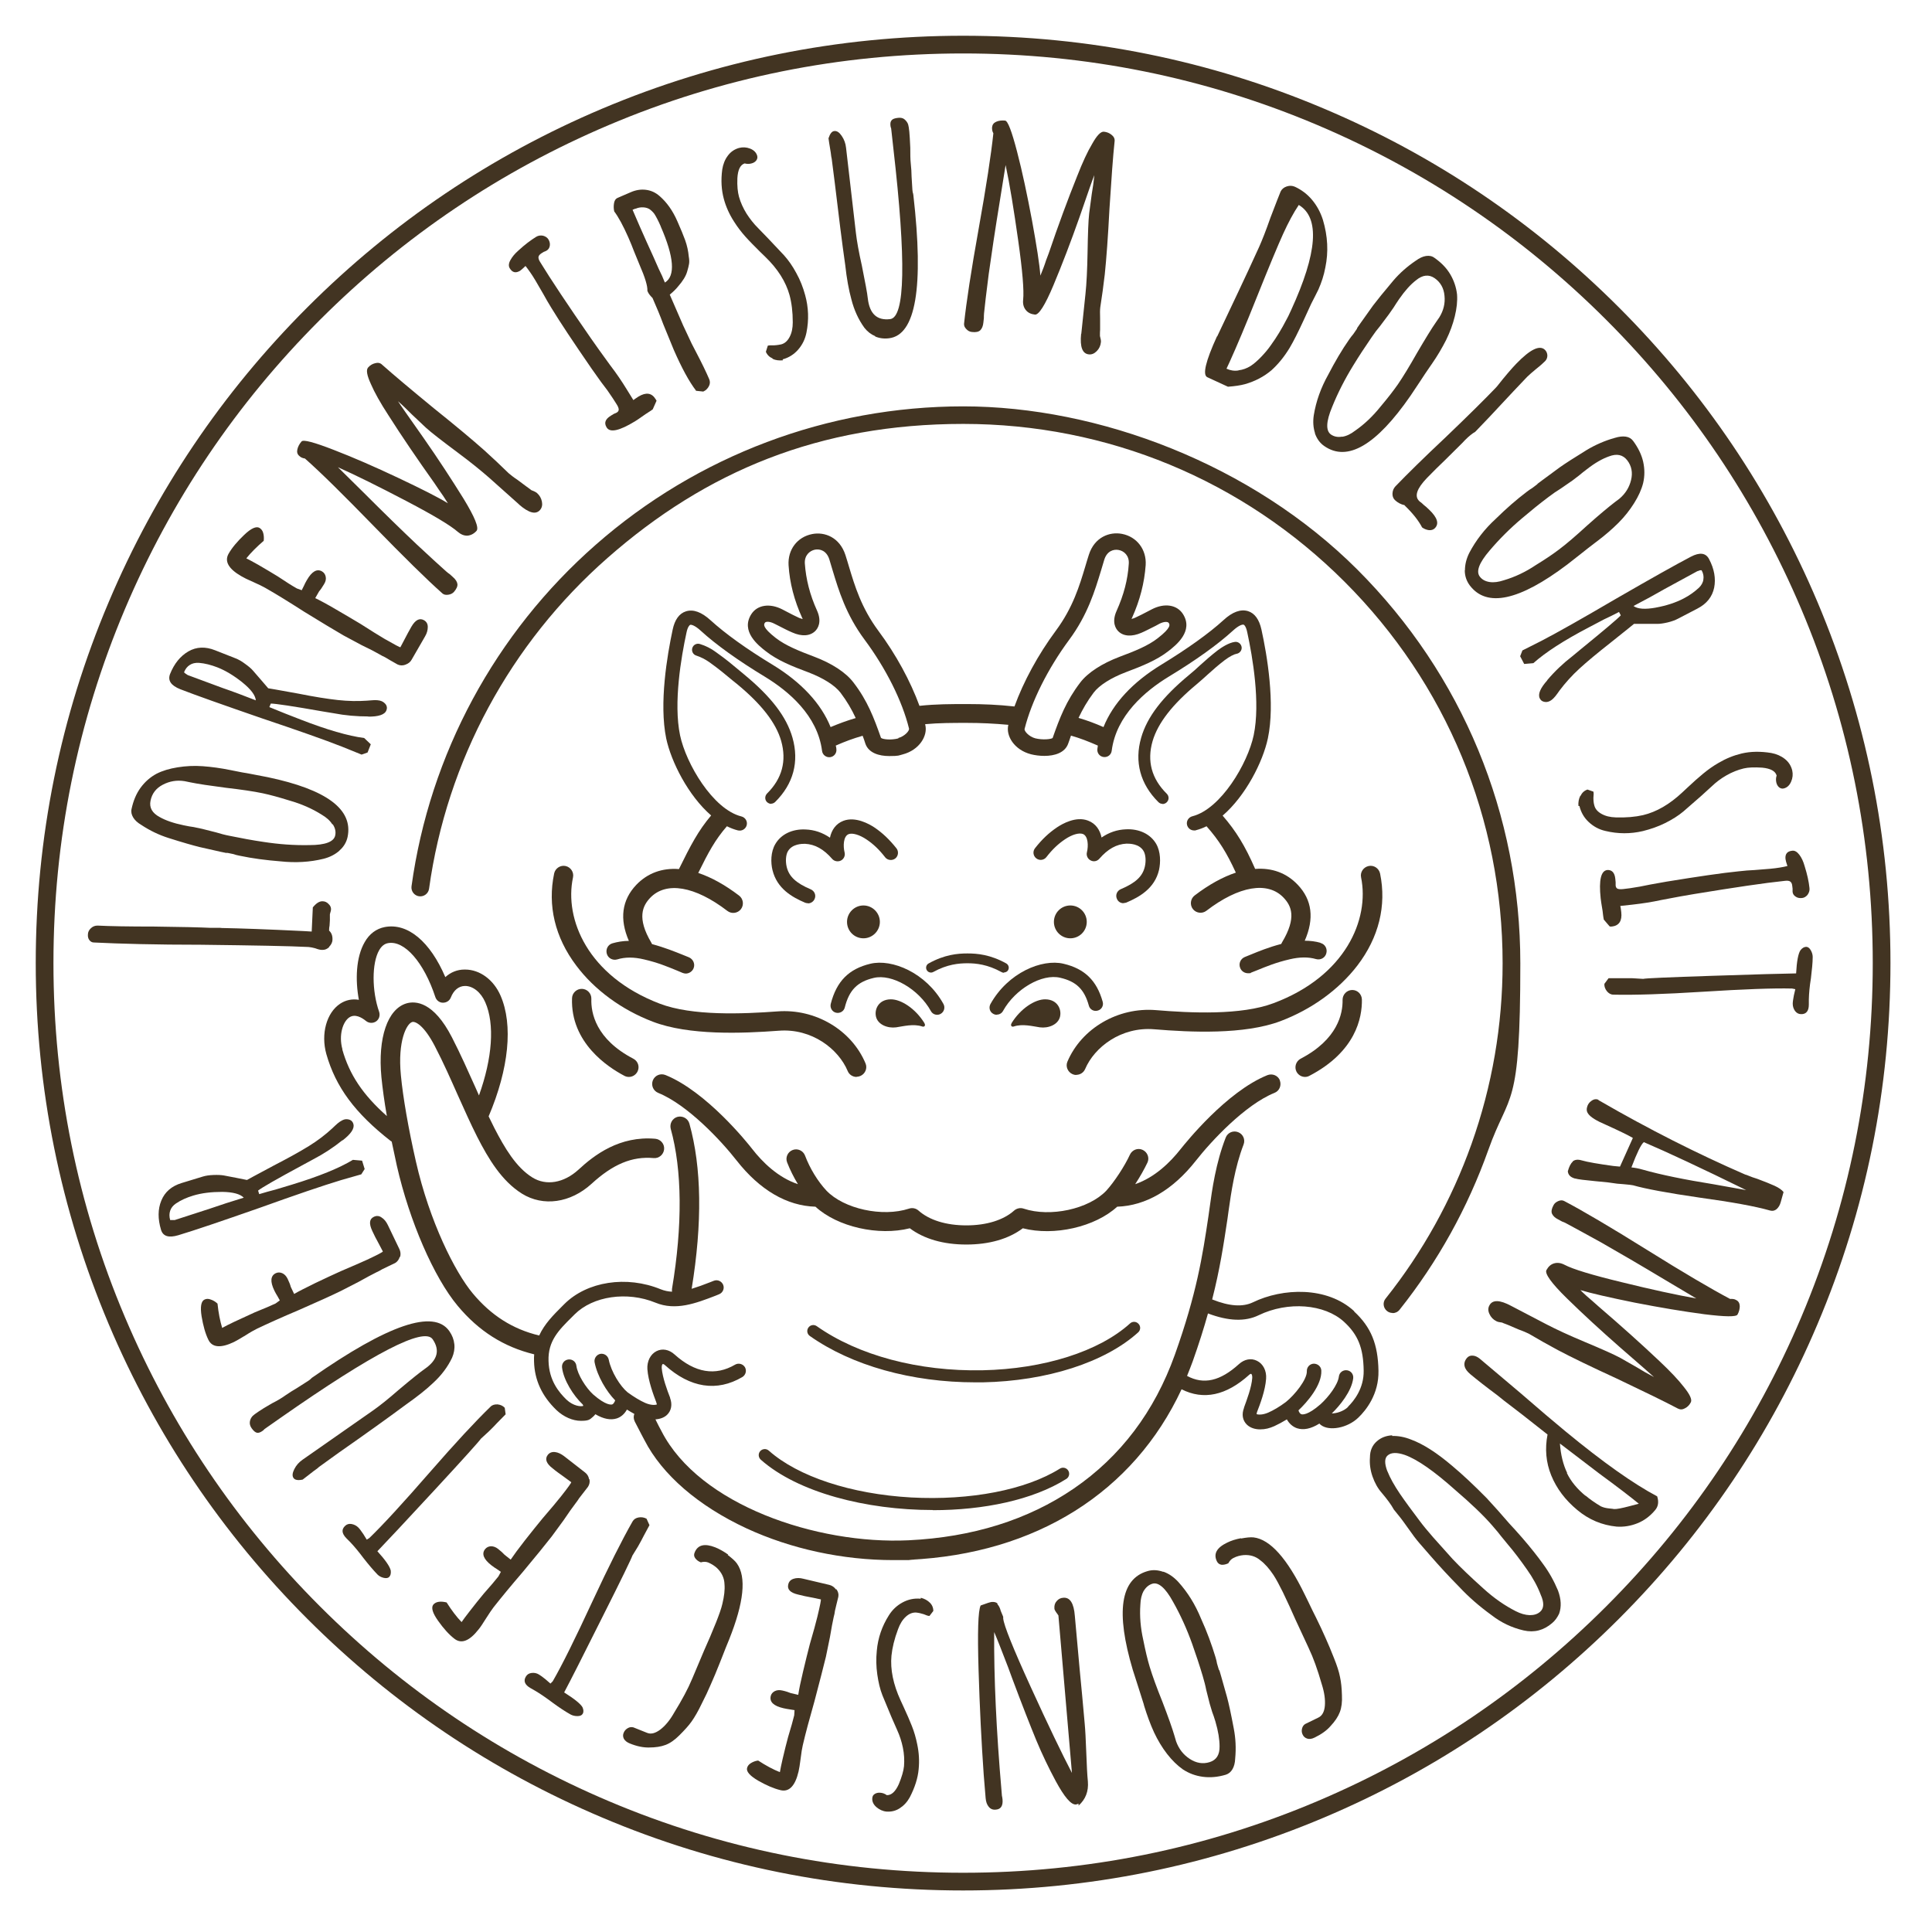 <svg viewBox="0 0 1200 1200" version="1.1" xmlns="http://www.w3.org/2000/svg">
  <defs>
    <style>
      .color {
        fill: #423422;
      }
    </style>
  </defs>
  <g class="color">
    <g id="Calque_1">
      <g>
        <path d="M526.1,572.6c0,5.7,4.6,10.2,10.2,10.2s10.2-4.6,10.2-10.2-4.6-10.2-10.2-10.2-10.2,4.6-10.2,10.2Z"></path>
        <path d="M582.1,630.3c-1.6,0-3.1-.8-3.9-2.3-7.6-13.7-24.2-23.3-35.5-20.6-10.2,2.4-15.3,7.6-18,18.4-.6,2.4-3.1,3.8-5.5,3.2-2.4-.6-3.8-3.1-3.2-5.5,3.6-14,11.2-21.7,24.6-24.9,13.4-3.2,34.6,5.5,45.4,25,1.2,2.2.4,4.9-1.7,6.1-.7.4-1.4.6-2.2.6Z"></path>
        <path d="M532,668.9c-2.3,0-4.6-1.4-5.5-3.7-5.7-13.6-22.2-26.6-42.8-25-22.8,1.7-55.8,3-78.2-5.6-19.4-7.4-36.3-19.8-47.6-34.9-13.2-17.5-17.9-37.3-13.7-57.2.7-3.2,3.9-5.3,7.1-4.6,3.2.7,5.3,3.9,4.6,7.1-5.5,25.8,9.1,61.3,53.9,78.4,20.2,7.7,51.4,6.4,73.1,4.8,23.5-1.8,46,11.5,54.7,32.3,1.3,3-.2,6.5-3.2,7.8-.8.3-1.5.5-2.3.5Z"></path>
        <path d="M479.1,499.3c-1,0-1.9-.4-2.7-1.1-1.5-1.5-1.4-3.8,0-5.3,9.4-9.3,12.3-20.3,8.8-32.7-3.2-11.2-12.2-22.8-27.5-35.4l-2.5-2c-4.8-4-8.6-7.2-14.6-11.5-2.6-1.8-5.3-3.2-8.1-4.1-2-.6-3.1-2.7-2.5-4.7.6-2,2.7-3.1,4.7-2.5,3.6,1.1,7,2.8,10.2,5.2,6.2,4.4,10.1,7.7,15,11.8l2.4,2c16.7,13.8,26.2,26.2,29.9,39.1,4.3,15,.6,28.8-10.7,40-.7.7-1.7,1.1-2.6,1.1Z"></path>
        <path d="M390.6,668.9c-.9,0-1.9-.2-2.8-.7-10.1-5.3-33.5-20.5-32.5-48.2.1-3.3,2.9-5.9,6.2-5.8,3.3.1,5.9,2.9,5.8,6.2-.3,8.7,2.7,25,26.1,37.2,2.9,1.5,4.1,5.1,2.5,8.1-1.1,2-3.1,3.2-5.3,3.2Z"></path>
        <circle r="10.2" cy="572.6" cx="664.8"></circle>
        <path d="M619.1,630.3c-.7,0-1.5-.2-2.2-.6-2.2-1.2-2.9-3.9-1.7-6.1,10.9-19.5,32-28.2,45.4-25,13.1,3.1,20.6,10.4,24.3,23.6.7,2.4-.7,4.9-3.1,5.5-2.4.7-4.9-.7-5.5-3.1-2.8-10.1-7.8-15-17.8-17.3-11.3-2.7-27.9,6.9-35.5,20.6-.8,1.5-2.3,2.3-3.9,2.3Z"></path>
        <path d="M628.3,635.5c5.6-9.1,14.6-14.9,21-14.8,7.5.1,10.2,6.2,9.1,10.8-1.2,5-7.3,7.3-12.5,6.6-4.2-.6-10.8-2.4-16.3-.5-1.3.4-2.1-.7-1.3-2Z"></path>
        <path d="M574.2,635.5c-5.6-9.1-14.6-14.9-21-14.8-7.5.1-10.2,6.2-9.1,10.8,1.2,5,7.3,7.3,12.5,6.6,4.2-.6,10.8-2.4,16.3-.5,1.3.4,2.1-.7,1.3-2Z"></path>
        <path d="M668.5,667.7c-.8,0-1.6-.2-2.3-.5-3-1.3-4.5-4.8-3.2-7.8,8.8-20.7,31.4-33.9,54.9-32,21.7,1.8,52.9,3.3,73.1-4.3,44.9-16.8,59.7-52.2,54.4-78.1-.7-3.2,1.4-6.4,4.7-7.1,3.2-.7,6.4,1.4,7.1,4.7,4.1,19.9-.8,39.7-14.1,57.1-11.5,15-28.5,27.3-47.9,34.6-22.5,8.4-55.5,6.9-78.3,5-20.6-1.7-37.2,11.2-42.9,24.7-1,2.3-3.2,3.6-5.5,3.6Z"></path>
        <path d="M722.1,499.3c-1,0-1.9-.4-2.6-1.1-11.3-11.2-15-25.1-10.7-40,3.7-12.9,13.2-25.3,29.9-39.1,2.4-2,4.6-3.9,6.7-5.9,3.2-2.9,6.6-5.9,10.7-9.1,2.4-1.8,7-4.9,10.9-5.4,2-.3,3.9,1.2,4.2,3.2.3,2-1.2,3.9-3.2,4.2-1.3.2-4.1,1.5-7.4,4-3.9,3-7,5.7-10.3,8.7-2.2,2-4.4,4-6.9,6.1-15.2,12.6-24.2,24.2-27.5,35.4-3.6,12.4-.6,23.4,8.8,32.7,1.5,1.5,1.5,3.8,0,5.3-.7.7-1.7,1.1-2.7,1.1Z"></path>
        <path d="M810.6,668.9c-2.2,0-4.2-1.2-5.3-3.2-1.5-2.9-.4-6.5,2.5-8.1,23.1-12,26.3-28.1,26.1-36.6,0-3.3,2.6-6,5.9-6.1,0,0,0,0,.1,0,3.3,0,5.9,2.6,6,5.9.2,11.3-3.8,32.4-32.6,47.4-.9.5-1.8.7-2.8.7Z"></path>
        <path d="M820.2,585.6c-3.1-.9-6.4-1.3-9.8-1.3,6-13.7,4.6-25.4-4.4-34.8-6.9-7.3-16-10.6-26.4-9.8-6.3-14.4-11.8-23.4-20.2-33.1,14.3-12.3,25-33.4,28.1-48,4.6-21.7-.5-51.7-4-67.6-1.4-6.3-4.2-10.1-8.3-11.4-4.5-1.4-9.7.4-15.3,5.6-9,8.2-22.3,17.7-38.5,27.6-17.9,10.9-30.1,24.1-36,38.8-5.5-2.4-10.1-4.1-15.5-5.7,2.5-5.3,5.4-10.4,9.4-15.7,3.5-4.6,10.8-9.2,20-12.7,10.1-3.8,19.1-7.4,26.3-13,4.8-3.7,16-12.5,9.1-23.2-3.7-5.7-11.4-6.9-19.2-2.9l-2.3,1.2c-2.9,1.5-5.9,3.1-8.2,4.1-.9.4-1.6.6-2.2.7,0-.2.2-.4.3-.6,5-11.1,7.7-21.8,8.5-32.8.6-9.6-5.4-17.6-14.7-19.4-7.7-1.5-17.1,2-20.6,13-.7,2.3-1.5,4.7-2.2,7.2-3.6,12-7.7,25.6-18.2,39.8-11.2,15.1-20.2,31.8-25.8,47.2-10.1-1.1-19.2-1.5-29.4-1.5s-19.2,0-29.6,1.1c-5.6-15.3-14.5-31.8-25.6-46.7-10.5-14.2-14.6-27.8-18.2-39.8-.7-2.5-1.5-4.9-2.2-7.2-3.6-11-12.9-14.5-20.6-13-9.3,1.8-15.3,9.7-14.7,19.4.7,11,3.5,21.8,8.5,32.8.1.2.2.4.3.6-.6-.1-1.3-.4-2.2-.7-2.3-1-5.3-2.6-8.2-4.1l-2.3-1.2c-7.8-4-15.5-2.8-19.2,2.9-6.9,10.7,4.3,19.5,9.1,23.2,7.2,5.6,16.1,9.2,26.3,13,9.2,3.5,16.5,8.1,20,12.7,4,5.3,6.9,10.3,9.4,15.7-5.8,1.7-10.3,3.4-15.6,5.6-5.9-14.6-18.1-27.8-36-38.7-16.2-9.8-29.5-19.4-38.5-27.6-5.7-5.2-10.8-7-15.3-5.6-4.2,1.3-7,5.2-8.3,11.4-3.4,15.9-8.5,45.8-4,67.6,3.1,14.5,13.7,35.5,27.9,47.8-8.1,9.6-12.7,18.5-20,33.3-10.4-.8-19.5,2.5-26.5,9.8-9,9.5-10.5,21.2-4.6,34.8-3.6,0-7,.6-10.2,1.5-2.8.8-4.3,3.7-3.5,6.5.8,2.8,3.7,4.3,6.5,3.5,4.8-1.5,10.4-1.5,16.6,0,8.7,2,14.8,4.6,20.2,6.8,1.3.5,2.6,1.1,3.8,1.6.6.2,1.3.4,1.9.4,2.1,0,4.1-1.3,4.9-3.3,1.1-2.7-.3-5.7-2.9-6.8-1.2-.5-2.4-1-3.7-1.5-5-2-11.1-4.5-19.2-6.7-.1-.3-.2-.5-.4-.8-9.3-15.6-5.3-23.1-.8-27.9,9.9-10.4,27.8-7.4,48,8.1,2.6,2,6.4,1.5,8.4-1.1,2-2.6,1.5-6.4-1.1-8.4-8.8-6.7-17.3-11.4-25.4-14.1,6.4-13,10.5-20.6,17.8-29,2.2,1.1,4.5,2,6.9,2.6.4,0,.7.1,1.1.1,2,0,3.8-1.4,4.3-3.4.6-2.4-.9-4.8-3.3-5.4-17.7-4.4-34.4-32.8-38.1-50.4-4.2-20.1.7-48.6,4-63.8.7-3.4,1.8-4.6,2.3-4.8.7-.2,2.9.3,6.6,3.7,9.4,8.6,23.2,18.5,39.9,28.6,14.6,8.9,32.6,24,35.4,46,.3,2.5,2.6,4.2,5,3.9,2.5-.3,4.2-2.6,3.9-5,0-.7-.2-1.5-.4-2.2,5.9-2.6,10.5-4.3,16.7-6.1.6,1.6,1.2,3.2,1.7,4.9,2,5.8,8.5,7.7,14.8,7.7s5.9-.4,8.3-1c10.5-2.7,15.8-11.7,14.1-18.4,0-.1,0-.3-.1-.4,8.8-.8,17.2-.8,25.9-.8s17.1.4,25.8,1.2c-1.7,6.7,3.6,15.6,14.1,18.3,2.4.6,5.3,1,8.3,1,6.3,0,12.8-1.9,14.8-7.7.6-1.7,1.2-3.3,1.7-4.9,5.9,1.7,10.5,3.5,16.7,6.2-.1.7-.2,1.4-.3,2.1-.3,2.5,1.4,4.7,3.9,5,2.5.3,4.7-1.4,5-3.9,2.8-21.9,20.8-37.1,35.4-46,16.7-10.1,30.5-20,39.9-28.6,3.7-3.4,5.9-3.9,6.6-3.7.5.1,1.6,1.3,2.3,4.8,3.3,15.2,8.2,43.7,4,63.8-3.7,17.6-20.4,45.9-38.1,50.4-2.4.6-3.9,3-3.3,5.4.5,2,2.3,3.4,4.3,3.4s.7,0,1.1-.1c2.3-.6,4.5-1.4,6.7-2.5,7.7,8.7,12.5,16.4,18.2,28.8-8.1,2.7-16.7,7.4-25.6,14.2-2.6,2-3.1,5.8-1.1,8.4,2,2.6,5.8,3.1,8.4,1.1,20.2-15.5,38.2-18.5,48-8.1,4.7,5,8.3,12.2-1,27.7-.2.3-.4.7-.5,1-8,2.1-14,4.6-18.9,6.6-1.3.5-2.5,1-3.7,1.5-2.7,1.1-4,4.1-2.9,6.8.8,2.1,2.8,3.3,4.9,3.3s1.3-.1,1.9-.4c1.2-.5,2.5-1,3.8-1.5,5.4-2.2,11.6-4.8,20.3-6.8,6-1.4,11.4-1.5,16.2-.1,2.8.8,5.7-.8,6.4-3.6.8-2.8-.8-5.7-3.6-6.4ZM558.1,458.6c-4.5,1.2-9.7.7-10.9-.3-4.4-12.5-8.4-23.1-17.1-34.4-4.7-6.2-13.4-11.9-24.6-16.1-9.3-3.5-17.5-6.8-23.6-11.5-8.6-6.7-7.5-8.5-6.8-9.5.5-.8,2.8-1,5.9.6l2.2,1.1c3.1,1.6,6.2,3.2,8.8,4.3,6,2.7,11.2,2.3,14.4-.9,1.4-1.4,4.3-5.4,1.1-12.6-4.5-9.9-6.9-19.5-7.6-29.3-.3-5,2.9-7.9,6.3-8.6,3.2-.6,7.2.7,8.9,6,.7,2.2,1.4,4.6,2.1,7,3.7,12.2,8.2,27.3,19.8,42.9,13.3,17.9,23.4,38.1,27.6,55.2.4,1.4-2.8,4.9-6.7,5.9ZM654,458.3c-1.2.9-6.3,1.4-10.9.3-3.9-1-7.1-4.5-6.7-5.9,4.3-17.1,14.4-37.3,27.6-55.2,11.6-15.6,16.1-30.8,19.8-42.9.7-2.4,1.4-4.7,2.1-7,1.7-5.4,5.8-6.6,8.9-6,3.4.6,6.7,3.6,6.3,8.6-.6,9.8-3.1,19.3-7.6,29.3-3.2,7.2-.3,11.2,1.1,12.6,3.2,3.2,8.5,3.5,14.4.9,2.6-1.1,5.7-2.8,8.8-4.3l2.2-1.2c2.8-1.5,5.3-1.5,5.9-.6.7,1,1.8,2.8-6.8,9.5-6,4.7-14.2,8-23.6,11.5-11.1,4.2-19.9,9.9-24.6,16.1-8.7,11.4-12.7,21.9-17.1,34.4Z"></path>
        <path d="M623.6,604.2c-.5,0-1-.1-1.5-.4-8.7-4.8-15.9-5.5-21.2-5.5s-12.5.6-21.2,5.4c-1.4.8-3.3.3-4.1-1.2-.8-1.4-.3-3.3,1.2-4.1,9.9-5.5,18-6.2,24.1-6.2s14.2.7,24.1,6.2c1.4.8,2,2.6,1.2,4.1-.5,1-1.6,1.5-2.6,1.5Z"></path>
        <path d="M605.8,858.6c-39.5,0-76.7-10.4-102.8-28.8-1.7-1.2-2.1-3.5-.9-5.2,1.2-1.7,3.5-2.1,5.2-.9,25.8,18.2,63.3,28.2,103,27.4,38.1-.8,72.4-11.7,91.6-29.1,1.5-1.4,3.9-1.3,5.3.3,1.4,1.5,1.3,3.9-.3,5.3-20.6,18.6-56.7,30.2-96.5,31-1.5,0-3.1,0-4.6,0Z"></path>
        <path d="M579.3,937.9c-41.3,0-83.8-10.9-106.8-31.3-1.5-1.4-1.7-3.7-.3-5.3,1.4-1.5,3.7-1.7,5.3-.3,18.1,16.1,51.1,27,88.4,29.1,36.8,2,71.3-4.7,92.4-17.9,1.7-1.1,4.1-.6,5.2,1.2,1.1,1.7.6,4.1-1.2,5.2-20.8,13.1-51.5,19.4-82.9,19.4Z"></path>
        <path d="M501.8,561c-.6,0-1.2-.1-1.7-.3-8-3.4-17.5-8.7-20.3-20.3-1.1-4.5-1.2-11.2,1.8-16.2,3.5-6,10.5-9.4,18.7-9,5.5.2,10.5,1.9,15.2,5.1,1-4.7,3.6-8.7,8.4-10.5,7.5-2.8,16,2,19.3,4.2,5,3.4,9.2,7.4,13.6,12.9,1.5,1.9,1.2,4.8-.7,6.3-1.9,1.5-4.8,1.2-6.3-.7-3.8-4.9-7.3-8.2-11.6-11.1-4.3-2.9-8.7-4.2-11.1-3.3-3.3,1.3-3.5,7.4-2.5,11.4.5,2-.5,4.1-2.3,5-1.8.9-4.1.5-5.4-1-5.3-6.1-10.7-9.1-16.9-9.4-1.8,0-7.9,0-10.6,4.6-1.3,2.2-1.6,6.1-.8,9.6,1.4,6.1,5.8,10.2,15,14.1,2.3,1,3.4,3.6,2.4,5.9-.7,1.7-2.4,2.8-4.1,2.8Z"></path>
        <path d="M697.8,561c-1.8,0-3.4-1-4.1-2.8-1-2.3.1-4.9,2.4-5.9,9.2-3.9,13.6-7.9,15-14.1.8-3.5.5-7.4-.8-9.6-2.7-4.6-8.7-4.6-10.6-4.6-6.2.3-11.6,3.3-16.9,9.4-1.4,1.6-3.6,2-5.4,1-1.8-.9-2.8-3-2.3-5,1-4,.8-10.1-2.5-11.4-2.5-.9-6.8.4-11.1,3.3-4.3,2.9-7.8,6.2-11.6,11.1-1.5,1.9-4.3,2.3-6.3.7-1.9-1.5-2.3-4.3-.7-6.3,4.4-5.6,8.6-9.5,13.6-12.9,3.3-2.2,11.8-7.1,19.3-4.2,4.8,1.8,7.4,5.8,8.4,10.5,4.7-3.2,9.7-4.9,15.2-5.1,8.2-.4,15.2,3,18.7,9,2.9,5,2.8,11.6,1.8,16.2-2.7,11.6-12.3,16.9-20.3,20.3-.6.2-1.2.3-1.7.3Z"></path>
        <path d="M795,671.1c-1.2-3.1-4.7-4.5-7.8-3.3-25.5,10.3-50.9,42.2-53.8,45.8-6.5,8.3-16.1,17.7-28.3,21.9,3-4.6,5.7-9.4,7.6-13.4,1.4-3,0-6.5-3-7.9-3-1.4-6.5,0-7.9,3-3.2,7-9.6,16.8-14.7,22.4-10.9,11.4-34.8,16.6-51.3,11.1-2-.7-4.3-.2-5.9,1.2-6.6,5.9-17.1,9.2-29.7,9.2s-23.1-3.3-29.7-9.2c-1.6-1.4-3.8-1.9-5.9-1.2-16.5,5.4-40.4.2-51.3-11.2-5.3-5.7-10.2-13.6-13.3-21.8-1.2-3.1-4.7-4.6-7.7-3.4-3.1,1.2-4.6,4.7-3.4,7.7,1.8,4.6,4.1,9.2,6.7,13.5-12.3-4.1-22-13.6-28.5-22-2.8-3.6-28.3-35.5-53.8-45.8-3.1-1.2-6.5.2-7.8,3.3-1.2,3.1.2,6.5,3.3,7.8,18.3,7.4,39.3,29.9,48.8,42.1,14.3,18.2,31.1,28.1,48.9,28.6,13.7,12.6,39.2,18.3,58.6,13.4,8.8,6.6,20.8,10.1,35.1,10.1s26.3-3.5,35.1-10.1c19.4,5,44.9-.8,58.6-13.4,17.8-.6,34.6-10.4,48.9-28.6,9.5-12.1,30.5-34.7,48.8-42.1,3.1-1.2,4.5-4.7,3.3-7.8Z"></path>
        <path d="M841.1,814.4c-16.8-15.5-44.4-14.5-62.9-5.5-6.3,3-14.6,2.5-25.3-1.8,4.8-18.8,7.1-34.1,9.5-50,.2-1.6.5-3.3.7-5.1,1.6-11.3,3.8-26.8,9.3-41.1,1.2-3.1-.3-6.5-3.4-7.7-3.1-1.2-6.5.3-7.7,3.4-6.1,15.6-8.5,32.5-10,43.7-.3,1.8-.5,3.5-.7,5-3.7,24.8-7.3,48.1-20.9,86.2-12.6,35.2-33.7,63.2-62.8,83.1-28.4,19.4-62.9,30.2-102.6,32.1-57,2.7-129.9-21.9-153.4-67.7l-1.7-3.2c-.7-1.4-1.4-2.8-2.1-4.2,2.9-.2,5.4-1.1,7.2-2.8,2.7-2.6,3.4-6.4,1.9-10.5v-.2c-1.8-4.6-4.7-12.4-5.2-18.4-.1-1.7.5-2.5.7-2.5,0,0,.6,0,1.3.7,15.7,14.2,32.3,16.7,48.1,7.4,2.1-1.3,2.8-4,1.6-6.1-1.3-2.1-4-2.8-6.1-1.6-12.3,7.2-24.9,5.1-37.6-6.3-3.4-3.1-7.6-3.9-11.2-2.1-3.8,1.9-6,6.3-5.7,11.2.5,7.2,3.7,15.8,5.6,20.8v.2c.2.4.3.8.3.9-.7.4-3.5.7-7.2-.9-3.2-1.4-7-3.7-11-6.6-4.5-3.7-10.2-12.7-11.7-20.3-.5-2.4-2.8-4-5.2-3.6-2.4.5-4,2.8-3.6,5.2,1.7,8.8,7.5,18.3,12.8,23.7-.5,1.3-1.1,2.2-1.8,2.5-.6.2-3.9.8-11.9-6.2-4.4-4-9.7-12.3-10.4-17.8-.3-2.5-2.5-4.2-5-3.9-2.5.3-4.2,2.5-3.9,5,.9,7.8,7.1,17.5,12.8,22.9.2.4.4.7.4.9-1.4.6-6.2.2-10.5-3.9-4.6-4.5-10.8-11.8-11.1-24-.4-12.4,6.3-19.1,14.8-27.5l1.4-1.4c11.4-11.4,32.6-14.5,50.2-7.3,12.6,5.2,25.1.4,37.3-4.3l2.2-.9c2.3-.9,3.5-3.5,2.6-5.8-.9-2.3-3.5-3.5-5.8-2.6l-2.3.9c-4,1.6-7.9,3-11.5,4.1,6.7-40.9,6.2-75.4-1.4-102.6-.9-3.2-4.2-5-7.4-4.2-3.2.9-5,4.2-4.2,7.4,7.1,25.6,7.4,60,.8,99.4-.1.6,0,1.2,0,1.8-2.4-.1-4.7-.6-7-1.5-21.2-8.7-45.8-4.9-59.9,9.2l-1.4,1.4c-5.4,5.4-10.9,10.9-14.2,18.1-16.4-3.9-29.9-12.5-41.3-26.2-11-13.2-26.8-44.5-35.3-82-4.6-20.2-8-39.7-9.3-53.4-2.1-21.4,3.6-32.1,7-33.1,1.9-.6,7.3,1.9,14.1,15,5.3,10.2,9.8,20.4,14.2,30.3,4.1,9.1,7.9,17.7,12.1,26,7,13.7,15.2,27.4,27.8,35.3,13.2,8.2,30.1,5.8,43.2-6.1,13.3-12.2,25.2-17.2,38.6-16,3.3.3,6.2-2.2,6.5-5.5.3-3.3-2.2-6.2-5.5-6.5-22.1-1.9-37.8,10-47.7,19.2-9.1,8.3-20.1,10.2-28.7,4.8-10.1-6.3-17.2-18.4-23.5-30.6-1.2-2.4-2.4-4.8-3.6-7.3,0,0,0,0,0,0,12.6-29.6,15.3-56.9,7.4-75-4.3-9.9-12.9-16.2-22-16.2s-.2,0-.4,0c-4.5,0-8.6,1.7-11.9,4.7-9.4-22-23.3-33.8-37.6-31.1-5.2,1-9.6,4.2-12.5,9.4-5.4,9.3-5.9,23.4-3.6,35.8-4.1-.7-8.1.1-11.6,2.4-8.5,5.6-12.1,18.8-8.6,31.3,5.8,20.4,17.7,36.6,40,54,.2.1.4.2.6.4,1,4.9,2.1,9.9,3.2,15,7.8,34.3,23,69.3,37.8,87,13.1,15.7,28.6,25.5,47.5,30.1-.1,1.4-.2,2.9-.1,4.4.3,11.6,4.9,21.5,13.9,30.2,4.5,4.3,10.2,6.7,15.2,6.7s5.5-.8,7.5-2.5c.5-.5,1.1-1,1.5-1.6,5.1,3,9.5,3.8,13.3,2.6,2.7-.9,4.8-2.8,6.3-5.5,1.6,1,3.1,1.9,4.6,2.7-.6,1.5-.5,3.2.3,4.8,1.4,2.7,2.8,5.4,4.3,8.3l1.7,3.2c11,21.5,33.5,40.9,63.4,54.8,27.7,12.8,59.7,19.7,91.2,19.7s6.7,0,10-.2c78.6-3.7,139.2-42,169-105.9,13.6,6.9,27.7,3.9,41.9-8.9.7-.7,1.2-.7,1.3-.7.2,0,.8.8.7,2.5-.4,5.9-3.4,13.7-5.1,18.4v.2c-1.6,4.1-.9,7.9,1.8,10.5,2,1.9,4.9,2.9,8.2,2.9s5.8-.7,8.8-2c2.4-1.1,5-2.5,7.8-4.2,1.5,2.7,3.7,4.6,6.3,5.5,4,1.3,8.6.4,13.9-2.9.2.2.5.5.7.7,5.2,4.3,16.8,2.1,23.5-4.4,4.8-4.6,12.8-14.6,12.5-29.1-.3-16.5-4.6-27.1-15.1-36.8ZM212.7,651.8c-2.5-8.9.3-17.3,4.3-19.9,3.5-2.3,7.6,0,10.4,2.3,1.8,1.4,4.3,1.5,6.2.2,1.9-1.3,2.6-3.7,1.9-5.9-4.6-13.1-4.6-30.3,0-38.3,1.5-2.6,3.3-4,5.5-4.4,10.2-1.9,22.3,11.9,29.4,33.5.7,2.1,2.6,3.5,4.7,3.5,2.2,0,4.1-1.2,4.9-3.2,1.8-4.6,4.9-7.1,8.7-7.2,5-.1,10,3.9,12.7,10.1,6,13.6,4.4,34.8-3.9,57.9-.8-1.7-1.5-3.4-2.3-5.2-4.5-10-9.1-20.4-14.5-30.9-11.4-22.2-22.6-22.7-28.2-21.1-11.8,3.5-17.9,21.4-15.6,45.8.7,6.9,1.8,15.2,3.4,24.2-15-13.3-23.3-25.8-27.7-41.4ZM837.4,873.8c-3.1,3-7.6,4.1-10.2,4.1,4.9-4.7,12.3-13.7,13.3-21.8.3-2.5-1.4-4.7-3.9-5-2.5-.3-4.7,1.4-5,3.9-.6,5-6.3,12.6-11.4,17.2-8,7-11.3,6.4-11.9,6.2-.7-.2-1.4-1.1-1.8-2.4,5.3-5,14.6-15.6,14.2-24.7-.1-2.5-2.2-4.3-4.7-4.3-2.5.1-4.4,2.2-4.3,4.7.2,5.1-7.5,14.7-13,19.1-4,3-7.8,5.2-11,6.6-3.7,1.6-6.5,1.3-7.2.9,0-.2,0-.5.2-.9v-.2c2-5.1,5.2-13.6,5.7-20.8.4-5-1.9-9.4-5.7-11.2-3.6-1.8-7.8-1-11.2,2.1-11.6,10.5-21.8,12.9-32.2,7.3,1.2-3,2.4-6,3.5-9,3.9-11,7-20.8,9.5-29.8,12.7,4.8,23.1,5.2,31.5,1.1,18.2-8.8,40.9-7,53,4.1,8.7,8,12,16.2,12.2,30.3.2,11.1-6.1,18.9-9.8,22.5Z"></path>
      </g>
      <path d="M864.9,815.5c-1.2,0-2.4-.4-3.4-1.2-2.4-1.9-2.8-5.4-.9-7.7,23.1-29,41-61.3,53.4-96.1,12.8-36,19.3-73.7,19.3-112.2,0-89.5-34.8-173.6-98.1-236.9-63.3-63.3-147.4-98.1-236.9-98.1s-159.8,29.5-220.9,83.2c-60.5,53.1-99.9,126.1-110.9,205.5-.4,3-3.2,5.1-6.2,4.7-3-.4-5.1-3.2-4.7-6.2,11.3-82,52-157.4,114.5-212.2,63.1-55.4,144.1-85.9,228.2-85.9s179.3,36,244.7,101.3c65.4,65.4,101.3,152.2,101.3,244.7s-6.7,78.8-19.9,115.9c-12.8,35.9-31.3,69.3-55.1,99.2-1.1,1.4-2.7,2.1-4.3,2.1Z"></path>
      <path d="M598.2,1174.2c-77.8,0-153.2-15.2-224.2-45.3-68.6-29-130.2-70.5-183.1-123.4-52.9-52.9-94.4-114.5-123.4-183.1-30-71-45.3-146.5-45.3-224.2s15.2-153.2,45.3-224.2c29-68.6,70.5-130.2,123.4-183.1,52.9-52.9,114.5-94.4,183.1-123.4,71-30,146.5-45.3,224.2-45.3s153.2,15.2,224.2,45.3c68.6,29,130.2,70.5,183.1,123.4,52.9,52.9,94.4,114.5,123.4,183.1,30,71,45.3,146.5,45.3,224.2s-15.2,153.2-45.3,224.2c-29,68.6-70.5,130.2-123.4,183.1-52.9,52.9-114.5,94.4-183.1,123.4-71,30-146.5,45.3-224.2,45.3ZM598.2,33.2c-76.3,0-150.3,14.9-219.9,44.4-67.3,28.5-127.7,69.2-179.6,121.1-51.9,51.9-92.6,112.3-121.1,179.6-29.5,69.7-44.4,143.6-44.4,219.9s14.9,150.3,44.4,219.9c28.5,67.3,69.2,127.7,121.1,179.6,51.9,51.9,112.3,92.6,179.6,121.1,69.7,29.5,143.6,44.4,219.9,44.4s150.3-14.9,219.9-44.4c67.3-28.5,127.7-69.2,179.6-121.1,51.9-51.9,92.6-112.3,121.1-179.6,29.5-69.7,44.4-143.6,44.4-219.9s-14.9-150.3-44.4-219.9c-28.5-67.3-69.2-127.7-121.1-179.6-51.9-51.9-112.3-92.6-179.6-121.1-69.7-29.5-143.6-44.4-219.9-44.4Z"></path>
      <g>
        <path d="M204.5,588.2c-1.3,1.3-2.8,1.9-4.5,1.8-1.2,0-2.6-.4-4.2-1-1.8-.5-3.2-.7-4.1-.8-11.6-.6-33.8-1-66.8-1.4-28.1,0-50.3-.6-66.6-1.4-1.2,0-2.1-.6-2.8-1.5-.7-.9-1-2.1-.9-3.4,0-1.6.7-2.9,1.9-4,1.2-1.1,2.5-1.6,4.1-1.6,7.8.4,19.5.6,35.1.6,17.3.2,29,.5,35.1.8h2.3c0,0,2.3,0,2.3,0h1.4c0,0,1,.1,1,.1,11.3.2,28.2.8,50.7,1.9l5.1.3.7-15c2.1-2.6,4.1-3.9,6.1-3.8,1.4,0,2.7.6,3.7,1.7,1.1,1,1.6,2.2,1.5,3.5,0,.4-.2,1.1-.5,2.1l-.2.8c0,.8,0,2,0,3.7l-.2,3.3c-.2.9-.3,1.9-.3,3.1,1.5,1.4,2.2,3.2,2.1,5.6,0,1.7-.8,3.2-2.1,4.5Z"></path>
        <path d="M210.9,528.3c-2.7,2.4-6,4.1-9.9,5.1-8.5,2.1-17.5,2.6-26.8,1.6-8.9-.7-17.4-1.8-25.4-3.5-1.5-.3-2.8-.6-3.8-1l-3.4-.7c-.6-.1-1-.1-1,0l-3.4-.7-13.3-3c-4-1-10.4-2.8-19.2-5.6-6-1.9-11.6-4.6-16.9-8.1-2.4-1.4-4.1-3-5.1-4.7-1-1.7-1.4-3.4-1-5.2,1.1-5.1,2.9-9.5,5.6-13.2,2.7-3.7,6-6.6,9.9-8.7,3.7-1.9,8.1-3.2,13.1-4,5-.8,10.2-1.1,15.6-.7,5.5.4,11.3,1.2,17.2,2.4l1.5.3c3.9.8,7.5,1.5,10.7,2l10.9,2.1c36.7,7.7,53.2,20,49.7,37.1-.7,3.3-2.4,6.2-5.1,8.5ZM206.4,512c-1.4-2.3-3.7-4.3-6.6-6-6-3.8-12.7-6.7-20.1-8.8-6.4-2-11.9-3.5-16.6-4.5-5.7-1.2-13.3-2.3-22.8-3.4-10-1.3-17.4-2.4-22.2-3.4l-3.4-.7c-4.9-.8-9.4,0-13.6,2.2-4.2,2.2-6.7,5.5-7.6,9.9-.9,4.3,1,7.7,5.7,10.2,3.7,2.1,8.6,3.8,14.9,5.1,2.4.5,4.5.9,6.2,1.1l5.2,1.1,8.7,2.2c2.6.8,5.5,1.6,8.7,2.2,6.9,1.4,13.7,2.7,20.6,3.7,9.7,1.5,19.2,2.2,28.7,2,9.9,0,15.2-2.1,16-6,.5-2.3,0-4.6-1.5-6.9Z"></path>
        <path d="M228.9,445c-7.3,0-14.5-.6-21.7-2l-6.7-1.1c-18.7-3.3-29.5-4.9-32.3-4.9l-.9,2.2c3.5,1.4,6.7,2.7,9.6,3.9l10,3.9c16.2,6.3,29.4,10.1,39.3,11.4l4.1,3.9-2,5.1-3.7,1.3-12.1-4.9c-10.9-4.3-27.7-10.2-50.3-17.8-24-8.3-40.7-14.2-50.2-17.9-5.8-2.3-7.9-5.4-6.4-9.4,2.6-6.5,6.4-11.2,11.4-14.1,5-2.9,10.6-3.1,16.6-.7l12.7,5c1.8.7,3.8,1.8,5.9,3.4,2.1,1.5,3.8,2.9,4.9,4.2l5.2,6,4.3,5,4.7.8,13.9,2.5c10,2,18.2,3.3,24.6,4,6.4.7,12.5.8,18.1.4l2.6-.2c2.9-.3,5.1-.1,6.5.5,1.2.5,2.1,1.3,2.8,2.3.6,1.1.7,2.2.2,3.4-1,2.7-4.9,4-11.6,3.9ZM150.5,423.8c-5.3-4.2-10.4-7.3-15.5-9.3-3.9-1.5-7.7-2.5-11.5-2.8-2.2-.1-4.1.3-5.6,1.3-1.6,1-2.8,2.5-3.6,4.6l.8.7,1.5,1,21.6,8c6.4,2.2,13.3,4.8,20.7,7.7-.3-3.2-3.1-6.9-8.3-11.1Z"></path>
        <path d="M251.7,412.9c-1.7.6-3.3.5-4.8-.2l-4.4-2.5-3.4-2c-1.1-.5-2.3-1.1-3.6-1.9-2.4-1.4-6.1-3.3-11.1-5.7l-11-5.9c-5.5-3.2-13.7-8.1-24.4-14.7-9.5-6.1-17.6-11.1-24.3-14.9-1.6-.9-4-2.1-7.4-3.6-3.5-1.5-5.9-2.7-7.4-3.6-8-4.6-10.6-9.3-7.9-14,2.1-3.7,5.4-7.6,9.7-11.7,4.3-4.1,7.5-5.5,9.5-4.3,1.1.7,1.9,1.7,2.3,3.2.4,1.5.5,3.1.3,4.8-4.4,3.8-8,7.4-10.8,10.9,1.8.9,4.2,2.2,7.4,4,4.5,2.6,8.5,5,12.1,7.2,5.2,3.5,9.2,6,11.9,7.5l3,1.1,1.4-2.8c.4-1,1-2.1,1.8-3.5,3.1-5.4,6.3-7.2,9.4-5.4,1.2.7,2,1.8,2.3,3.3s0,3-1,4.6c-1.2,2-2.2,3.5-3.1,4.5l-2.4,4.2c3.1,1.5,7.4,3.8,13,7.1,5.6,3.3,10.7,6.2,15.1,8.9,6.7,4.3,11.7,7.4,15.1,9.4,6.3,3.6,9.5,5.3,9.7,5.1l3-5.7c1-2,2.3-4.3,3.8-7,2.5-4.3,5.1-5.6,7.8-4.1,1.6.9,2.4,2.3,2.4,4.2,0,1.9-.5,3.9-1.7,5.9l-8.3,14.4c-.8,1.5-2.1,2.5-3.8,3.1Z"></path>
        <path d="M322.5,313.4l-9.3-8.3-9.3-8.3c-4.9-4.3-11.5-9.7-20-16-9.5-7.1-16-12.1-19.3-15.1l-8.8-8.3c-2.5-2.5-5.3-5.3-8.6-8.2.9,1.5,6.2,9.1,15.8,22.7,9.3,13.3,17.5,25.9,24.9,37.8,7,11.5,9.7,18.1,8.1,20-1.6,1.8-3.5,2.8-5.6,3-2.1.1-4.1-.7-6.1-2.4-4.3-3.8-14.9-10.2-31.9-19.1-17-8.9-31.1-15.9-42.5-21l15.7,15.5c13.2,13.2,24.3,24,33.3,32.5,8.8,8.2,14.8,13.7,18.1,16.6.8.7,1.5,1.3,2.3,1.8l2,1.8c1.7,1.5,2.6,2.9,2.8,4.3.2,1.4-.5,3-2.1,4.9-.9,1-2.1,1.6-3.6,1.8-1.5.2-2.7,0-3.6-.8-9.9-8.8-24.1-22.8-42.7-41.9s-32.7-33.1-42.7-41.9c-1.4-.2-2.6-.7-3.5-1.6-1.2-1-1.6-2.4-1.2-4.1.4-1.7,1.2-3.3,2.6-4.9,1.1-1.3,7.8.5,19.9,5.2,12.2,4.7,25.5,10.5,40.1,17.4,14.6,6.9,24.9,12.1,30.9,15.8-1.9-3.1-3.8-5.9-5.6-8.4l-2.7-4c-10.8-15.2-20.4-29.3-28.6-42.2-5.1-7.8-8.7-14.3-10.9-19.4-2.5-5.4-3.1-8.8-1.8-10.3,1.2-1.4,2.7-2.3,4.4-2.7,1.7-.5,3.2-.2,4.3.9,7,6.2,17.8,15.3,32.3,27.2,13.6,10.9,24,19.6,31.2,26l7.6,7,7.5,7.2c1.2,1,3,2.5,5.6,4.2l5.5,4.1c1,.7,1.7,1.2,2.2,1.6.5.4.8.6.9.7,1.7.6,2.8,1.2,3.4,1.7,1.7,1.5,2.7,3.3,3.1,5.4.4,2.1,0,3.8-1.2,5.2-2.7,3-7,1.8-13.1-3.5Z"></path>
        <path d="M376.7,265.3c-1.6-2.7-.7-5,2.7-7.1l1.8-1.1,1.8-.8c.9-.5,1.3-1.2,1.3-1.9,0-.8-.4-1.9-1.3-3.3-1.1-1.9-3.1-4.8-5.7-8.6-2-2.5-5.3-7-9.9-13.6-11.3-16.4-19.6-28.9-24.9-37.6-1.9-3.1-3.6-6-5-8.6l-5-8.6c-2.2-3.7-4.3-6.6-6.1-8.9-1.5,1.5-2.7,2.5-3.4,3-2.7,1.6-4.8,1.1-6.4-1.6-.8-1.3-.7-3,.4-5s2.7-4,5-6c3.9-3.6,7.6-6.4,11-8.5,1.3-.8,2.8-1,4.3-.7,1.5.4,2.7,1.2,3.4,2.4.7,1.2,1,2.5.8,3.8-.2,1.3-.8,2.3-1.9,3-.7.4-1.3.7-1.8.8l-1.3.8c-1.1.7-1.8,1.4-2,2.2s.1,1.9.9,3.2c6.6,10.8,17.1,26.6,31.6,47.5,2.7,3.9,6.7,9.5,12.1,16.9,3.7,4.8,7.1,9.8,10.4,15.2l3.9,6.3c.6-.5,1.7-1.2,3.2-2.2,4.7-2.8,8.2-2.3,10.6,1.6l.6,1-2.4,5.4c-.1,0-.5.3-1,.7-.6.4-1.7,1.1-3.4,2.2-3.4,2.4-5.6,3.9-6.6,4.5-9.7,5.9-15.5,7.2-17.6,3.8Z"></path>
        <path d="M432.3,242.6c-4.3-5.6-8.9-14.1-13.8-25.3l-6.6-16.1c-1.8-4.9-4-10.2-6.6-16.1-1.4-1.4-2.5-2.7-3-4l-.2-.5c.2-2.8-1.4-8.2-4.9-16.2l-3.4-8.3c-1-2.7-2.2-5.6-3.6-8.8-3.1-7-6-12.4-8.7-16-.4-1.8-.4-3.5-.1-5.2.3-1.6,1-2.7,2.2-3.2l7.9-3.4c3.3-1.5,6.6-2,9.7-1.6,3.2.4,6,1.7,8.5,3.9,4.5,3.9,8.2,9.1,11.1,15.8,2.1,4.8,3.7,8.6,4.7,11.4,1.3,3.6,2,7,2.3,10.3.3,1.7.4,3.2.2,4.5-.2,1.3-.6,2.9-1.2,4.9-.8,2.8-2.7,5.9-5.7,9.3-1.2,1.5-2.9,3.2-5.1,5l8.3,19.1,5.3,11.3,2.8,5.4c3.4,6.5,6.1,12,8.1,16.7.6,1.4.6,2.9-.2,4.4-.8,1.5-1.9,2.6-3.5,3.3l-4.7-.5ZM410.4,140.6c-1.5-3.5-2.9-6.1-4-7.8-1-1.3-2-2.2-3-2.9-1-.6-2.2-1-3.7-1.1-1.6-.1-3.2.1-4.8.8,0-.1-.7.1-2,.7l4.4,10.2c3.1,7,5.9,13.3,8.4,18.7,2.7,6.2,4.5,10.2,5.5,12.1l1.6,3.8.2.4c6.6-4.1,5.7-15.8-2.6-34.8Z"></path>
        <path d="M479.8,222.6c-1.9-.8-3.3-2.2-4.1-4.1l1.2-3.8c.8-.2,2-.3,3.8-.2,2-.1,3.5-.4,4.5-.6,2.3-.6,4-2.2,5.3-4.7,1.3-2.5,1.9-5.5,1.9-9,0-6.5-.7-12.1-2-16.9-2.3-8.3-7.3-16.3-15.2-23.9l-3.1-3c-3.5-3.5-6.6-6.6-9.1-9.4-2.5-2.8-4.9-5.9-7.1-9.4-2.9-4.5-5-9.2-6.3-14-1.5-5.5-1.9-11.6-1-18.3.5-3.2,1.6-6.1,3.4-8.5,1.8-2.5,4.2-4.1,7-4.9,2.3-.6,4.6-.5,6.9.4,2.3.9,3.8,2.4,4.4,4.4.3,1.1.1,2.1-.6,3-.7.9-1.7,1.5-2.9,1.8-1.4.4-2.8.4-4.3,0-2.7.9-4.2,3.9-4.5,9.2-.2,4.8.2,8.6,1,11.5,1,3.6,2.6,7.1,4.7,10.5,2.2,3.4,4.5,6.3,7.1,8.9l6.2,6.4,10,10.6c2.7,3,5.3,6.7,7.6,11,2.4,4.3,4.2,8.9,5.5,13.7,2.1,7.6,2.4,15.4.8,23.3-.8,4-2.5,7.5-5.1,10.5-2.6,3-5.9,5.1-9.7,6.1l.2.6c-2.4.2-4.5,0-6.4-.9Z"></path>
        <path d="M543.6,208.8c-2.6-1.1-4.8-2.8-6.7-5.2-3.7-5.1-6.4-11-8.1-17.7-1.6-5.8-2.9-12.9-3.8-21.2-2-13.9-4.1-31-6.5-51.1l-1.9-14.9c-.2-.8-.4-2-.6-3.9-.8-4.9-1.3-7.8-1.4-8.9.9-2.8,2.1-4.4,3.6-4.5,1.6-.2,3.1.8,4.6,3,1.5,2.2,2.4,4.6,2.7,7.4l6.1,52.7c.6,5.2,1.8,12,3.7,20.4,2.1,10.5,3.4,17.3,3.7,20.4,1.1,9.6,5.7,13.9,13.9,12.9,9.3-1.1,10-36.4,2-105.9l-1.2-10.9-.2-1.7c-.2-.4-.3-.9-.4-1.5-.2-1.6,0-2.7.7-3.5.6-.8,2-1.3,4-1.5,1.7-.2,3.1.1,4.1,1s1.8,1.9,2.2,3.2c.2.8.5,2.2.7,4.4.2,2.1.4,5.4.6,10,0,3.8,0,7.1.3,9.8.3,3,.5,5.6.5,8l.5,8.2.2,1.6c.2.5.3,1.1.4,1.7,6.6,57.4,1.5,87-15.1,89-3.1.4-6,0-8.6-1.1Z"></path>
        <path d="M671.6,207.4l1.3-12.4,1.3-12.4c.7-6.5,1.1-15,1.3-25.6.2-11.9.5-20,1-24.4l1.6-12c.6-3.5,1.2-7.4,1.6-11.8-.7,1.6-3.8,10.3-9.2,26.1-5.4,15.3-10.8,29.4-16.2,42.3-5.2,12.4-9.1,18.5-11.5,18.2-2.5-.3-4.4-1.2-5.7-2.9-1.3-1.6-1.9-3.8-1.6-6.3.6-5.7-.4-18-3.1-37-2.7-19-5.2-34.6-7.8-46.7l-3.5,21.8c-3,18.4-5.3,33.7-7,46-1.5,11.9-2.5,20-2.9,24.4-.1,1-.1,2-.1,2.9l-.3,2.7c-.2,2.2-.9,3.8-1.9,4.8-1,1-2.8,1.4-5.2,1.1-1.3-.1-2.5-.7-3.5-1.8-1.1-1.1-1.5-2.2-1.4-3.4,1.4-13.2,4.4-32.9,9.1-59.1,4.7-26.2,7.7-45.9,9.1-59.1-.7-1.2-.9-2.5-.8-3.8.2-1.6,1-2.7,2.6-3.4,1.6-.7,3.4-.9,5.5-.7,1.7.2,4.1,6.6,7.4,19.2,3.3,12.6,6.3,26.9,9.3,42.8,2.9,15.9,4.7,27.3,5.2,34.3,1.4-3.4,2.6-6.5,3.5-9.4l1.7-4.5c6-17.7,11.9-33.6,17.6-47.8,3.4-8.7,6.5-15.4,9.4-20.2,2.9-5.2,5.3-7.7,7.3-7.5,1.8.2,3.4.8,4.8,2,1.4,1.1,2,2.5,1.8,4-1,9.3-2,23.3-3.2,42.1-.9,17.4-1.9,30.9-2.9,40.5l-1.3,10.3-1.5,10.2c-.2,1.6-.2,3.9-.1,7v6.9c-.1,1.2-.1,2.1-.1,2.7,0,.7,0,1,0,1.2.5,1.8.7,3,.6,3.8-.2,2.2-1.1,4.1-2.6,5.6-1.5,1.5-3.1,2.2-4.9,2-4-.4-5.6-4.6-4.8-12.7Z"></path>
        <path d="M756,209l13.2-27.9c3.9-8.2,8.2-17.5,12.9-27.8,1.7-3.8,4.1-9.8,7-18.1,3.4-8.9,5.5-14.3,6.3-16.2.7-1.5,2-2.6,3.8-3.2,1.8-.6,3.5-.5,5.1.2,4.1,1.9,7.7,4.6,10.7,8.2,3,3.6,5.2,7.7,6.7,12.4,3,10.1,3.5,19.9,1.5,29.5-.9,4.9-2.4,9.4-4.3,13.7-.7,1.5-1.4,2.9-2.1,4.2l-2.4,4.7-4.5,9.8c-3.5,7.6-6.4,13.4-8.9,17.6-3.4,5.6-7.2,10.2-11.3,13.9-4.6,3.9-10.1,6.8-16.4,8.6-2.9.8-6.5,1.3-10.6,1.6l-12.8-5.9c-3.1-1.4-1.1-9.9,6-25.4ZM769.3,230c2.6-.3,5.1-1.2,7.5-2.7,2-1.3,4.2-3.2,6.6-5.7,2.3-2.4,4.4-4.9,6.1-7.4,3.5-4.8,6.6-10,9.4-15.4.8-1.4,1.8-3.4,3-6.1,16.4-35.7,18-57.5,4.8-65.4-3.3,4.9-6.5,10.9-9.7,17.9-3.4,7.5-8.9,20.7-16.5,39.7-6.7,16.8-12.3,30.1-16.7,39.8l-2,4.3c2.4,1.1,4.8,1.5,7.4,1.1Z"></path>
        <path d="M816.8,269.1c-1.1-3.4-1.4-7.1-.8-11.1,1.4-8.7,4.4-17.1,9-25.3,4.1-7.9,8.4-15.3,13.1-22,.9-1.3,1.7-2.3,2.4-3.1l2-2.9c.4-.5.5-.8.4-.9l2-2.9,7.9-11.1c2.5-3.3,6.7-8.5,12.6-15.5,4.1-4.8,8.8-8.9,14-12.4,2.2-1.6,4.3-2.6,6.3-2.9,2-.3,3.7,0,5.2,1.1,4.3,3,7.6,6.4,9.9,10.3,2.3,3.9,3.7,8.1,4.2,12.5.3,4.2-.2,8.7-1.4,13.6-1.2,4.9-3,9.8-5.4,14.7-2.5,4.9-5.4,9.9-8.9,14.9l-.9,1.3c-2.3,3.3-4.3,6.3-6.1,9.1l-6.2,9.3c-21.3,30.8-39.2,41.2-53.5,31.3-2.8-1.9-4.7-4.6-5.9-8ZM833.6,271.3c2.7-.4,5.4-1.7,8.1-3.8,5.8-4,11.1-9.1,15.9-15.1,4.3-5.1,7.8-9.6,10.6-13.6,3.3-4.8,7.3-11.4,12-19.7,5.1-8.7,9-15.1,11.8-19.1l2-2.9c2.6-4.2,3.7-8.7,3.2-13.4-.4-4.7-2.5-8.4-6.1-10.9-3.6-2.5-7.5-2.1-11.6,1.3-3.4,2.6-6.9,6.5-10.5,11.7-1.4,2-2.5,3.8-3.4,5.2l-3,4.3-5.4,7.2c-1.8,2.1-3.6,4.5-5.4,7.2-4,5.8-7.8,11.6-11.4,17.5-5.1,8.3-9.5,16.9-13,25.6-3.8,9.1-4,14.8-.7,17.1,1.9,1.3,4.2,1.8,6.9,1.3Z"></path>
        <path d="M872.5,313.8c-2.4-.5-4.4-1.6-6.1-3.2-1.1-1.1-1.6-2.5-1.5-4.2.1-1.8.8-3.2,1.8-4.3,7.6-7.9,18-18.1,31.3-30.6,14-13.4,24.3-23.6,31-30.6l.9-1c5.1-6.5,9.1-11.1,11.9-14,8.6-8.9,14.5-11.8,17.8-8.6.9.9,1.4,2,1.5,3.4,0,1.4-.4,2.5-1.3,3.5-1.1,1.1-2.9,2.8-5.6,4.9-2.5,2.1-4.4,3.7-5.6,4.9-6,6.3-11.4,12-16.2,17.2-4.7,5.1-10,10.7-16.1,17-1.8,1-3.9,2.7-6.4,5.2l-1.6,1.7-11,10.9c-3.3,3.1-7,6.8-11.1,11-6.2,6.5-7.8,11.2-4.7,14.2.2.2.5.5,1,.8.5.4,1.1.9,1.8,1.6.9.7,2.1,1.7,3.4,3,5.1,4.9,6.3,8.7,3.5,11.5-.9.9-2.1,1.3-3.6,1.2-1.5-.2-2.9-.7-4.3-1.7-2.3-4.4-5.9-8.9-10.9-13.7Z"></path>
        <path d="M909.9,354.2c0-3.6.9-7.2,2.7-10.8,4.1-7.8,9.6-14.9,16.5-21.2,6.4-6.3,12.8-11.9,19.3-16.8,1.2-.9,2.3-1.7,3.2-2.2l2.8-2.1c.5-.4.7-.6.7-.7l2.8-2.1,11-8.1c3.4-2.4,9-6,16.8-10.8,5.4-3.2,11.1-5.7,17.2-7.4,2.6-.8,4.9-1.1,6.9-.8,2,.3,3.5,1.2,4.6,2.7,3.1,4.2,5.2,8.5,6.2,12.9,1,4.5,1,8.9,0,13.2-1,4-2.9,8.2-5.6,12.5-2.7,4.3-5.9,8.4-9.7,12.2-3.9,3.9-8.3,7.7-13.2,11.4l-1.2.9c-3.2,2.4-6.1,4.7-8.6,6.7l-8.8,6.9c-29.9,22.6-50.1,26.9-60.6,13-2-2.7-3.1-5.8-3.1-9.4ZM925.2,361.5c2.7.4,5.6,0,8.9-1.1,6.8-2,13.4-5.1,19.8-9.4,5.7-3.5,10.5-6.7,14.3-9.6,4.7-3.5,10.5-8.5,17.6-15,7.5-6.7,13.3-11.5,17.2-14.5l2.8-2.1c3.8-3.2,6.2-7.1,7.3-11.7,1.1-4.6.3-8.7-2.4-12.2-2.7-3.5-6.5-4.3-11.4-2.4-4,1.4-8.6,4-13.6,7.9-2,1.5-3.6,2.8-4.9,3.9l-4.2,3.2-7.4,5.1c-2.3,1.4-4.8,3.1-7.4,5.1-5.6,4.2-11,8.6-16.3,13.1-7.5,6.3-14.3,13.1-20.4,20.3-6.4,7.5-8.4,12.8-6,16,1.4,1.9,3.5,3,6.1,3.4Z"></path>
        <path d="M960.9,422.6c4.7-5.6,10-10.6,15.7-15l5.2-4.3c14.7-12,23-19,24.9-21.1l-1.1-2.1c-3.3,1.7-6.4,3.3-9.3,4.6l-9.5,5c-15.5,8.1-26.9,15.5-34.4,22.2l-5.7.5-2.5-4.8,1.4-3.6,11.7-5.9c10.4-5.4,25.9-14.2,46.4-26.2,22-12.7,37.5-21.4,46.5-26.1,5.5-2.9,9.3-2.4,11.3,1.4,3.3,6.2,4.3,12.2,3.2,17.8-1.2,5.7-4.6,10-10.4,13l-12.1,6.3c-1.7.9-3.9,1.7-6.4,2.3-2.6.6-4.7.9-6.4.9h-7.9s-6.6,0-6.6,0l-3.7,3-11,8.8c-8,6.3-14.4,11.6-19.2,16-4.8,4.4-8.8,8.9-12.2,13.4l-1.5,2.1c-1.7,2.4-3.2,3.9-4.6,4.6-1.2.6-2.3.8-3.6.5s-2.1-.9-2.7-2.1c-1.3-2.5.2-6.3,4.7-11.3ZM1028.4,377.4c6.6-1.2,12.4-3.1,17.2-5.6,3.7-1.9,6.9-4.2,9.7-6.8,1.5-1.5,2.5-3.2,2.7-5.1.3-1.8,0-3.7-1.1-5.7h-1c0,.1-1.7.6-1.7.6l-20.2,11c-5.9,3.4-12.3,6.9-19.4,10.6,2.6,1.9,7.2,2.2,13.9,1Z"></path>
        <path d="M981.7,494.3c.9-1.9,2.3-3.2,4.3-3.9l3.7,1.3c.2.8.2,2,0,3.8,0,2,.2,3.5.5,4.5.5,2.3,2,4.1,4.5,5.5,2.5,1.4,5.4,2.1,8.9,2.2,6.5.2,12.1-.3,16.9-1.4,8.4-2,16.5-6.7,24.5-14.2l3.1-2.9c3.6-3.4,6.9-6.3,9.8-8.7,2.9-2.4,6.1-4.7,9.6-6.7,4.6-2.7,9.3-4.6,14.3-5.8,5.6-1.3,11.7-1.4,18.4-.3,3.2.6,6,1.8,8.4,3.7,2.4,1.9,3.9,4.3,4.6,7.2.5,2.3.3,4.6-.7,6.9-1,2.3-2.5,3.7-4.5,4.2-1.1.3-2.1,0-3-.7-.8-.7-1.4-1.7-1.7-3-.3-1.4-.3-2.8.2-4.3-.8-2.8-3.8-4.4-9-4.9-4.8-.3-8.6-.2-11.5.5-3.7.9-7.2,2.3-10.7,4.3-3.5,2-6.5,4.3-9.1,6.8l-6.6,6-11,9.6c-3.1,2.6-6.9,5-11.3,7.2-4.4,2.2-9.1,3.8-13.9,5-7.7,1.8-15.5,1.8-23.3-.1-4-.9-7.4-2.8-10.3-5.5-2.9-2.7-4.8-6-5.8-10h-.6c-.2-2.2.2-4.4,1.1-6.2Z"></path>
        <path d="M998,540.4c3.1-.3,4.9,1.5,5.3,5.5l.2,2.1v2c.1,1,.5,1.7,1.2,2,.7.3,1.9.4,3.6.2,2.2-.2,5.6-.7,10.2-1.5,3.1-.7,8.6-1.7,16.6-3.1,19.7-3.2,34.6-5.4,44.7-6.4,3.6-.4,6.9-.7,9.9-.8l9.9-.8c4.3-.4,7.8-1,10.6-1.7-.7-2-1.1-3.5-1.2-4.4-.3-3.1,1.1-4.8,4.2-5.1,1.6-.2,3,.7,4.4,2.5s2.5,4.2,3.3,7.1c1.6,5.1,2.6,9.6,3,13.6.2,1.6-.3,2.9-1.2,4.2-1,1.2-2.2,1.9-3.6,2-1.4.1-2.7-.1-3.8-.9-1.1-.7-1.8-1.7-1.9-3,0-.8,0-1.4,0-2l-.2-1.6c-.1-1.3-.5-2.2-1.2-2.7-.6-.5-1.7-.7-3.3-.5-12.6,1.3-31.4,4.1-56.4,8.2-4.6.7-11.4,2-20.4,3.7-5.9,1.3-11.9,2.2-18.1,2.9l-7.4.8c.2.8.4,2,.6,3.9.6,5.4-1.4,8.4-5.9,8.9h-1.2c0,.1-3.8-4.4-3.8-4.4,0-.1,0-.5-.2-1.3-.1-.7-.3-2-.5-4-.7-4.1-1.1-6.8-1.2-7.9-1.2-11.3.2-17.1,4.1-17.5Z"></path>
        <path d="M999,607.6h7.6c2.2,0,4.7,0,7.4,0l6.6.4c1.4-.4,15.7-1,42.8-1.9,27.1-.9,44.5-1.4,52.2-1.5.4-7.5,1.3-12.3,2.7-14.4,1.1-1.4,2.3-2.1,3.6-2.1,1,0,2,.7,2.8,2.1.8,1.4,1.2,2.8,1.2,4.2,0,3.6-.5,8.1-1.1,13.2-.8,4.9-1.2,9.3-1.3,13.2v1.6s0,1.6,0,1.6c0,4-1.7,6-4.8,5.9-1.6,0-2.8-.7-3.8-2-.9-1.3-1.4-2.8-1.4-4.5,0-1.2.3-2.9.7-5.1l.9-3.9-1-.2-1-.2c-11.6-.3-30.1.4-55.5,2-23.9,1.5-42.4,2.1-55.5,1.8-1.6,0-2.9-.8-4-2.1-1.1-1.4-1.7-2.9-1.6-4.6l2.6-3.5Z"></path>
        <path d="M976.8,721.4c1.3-1.1,3.1-1.4,5.5-.7,3.8,1.1,10.3,2.2,19.7,3.5l4.2.4,8-17.8c-2.7-1.6-8.2-4.3-16.6-8.1-5.9-2.5-9.7-4.8-11.2-7-.9-1.2-1.1-2.6-.6-4.2.4-1.5,1.3-2.8,2.6-3.7,1.3-1,2.6-1.3,4-.9l.8.6.7.4c29.9,17.3,59.9,32.5,90,45.6.5.1,1.3.4,2.5.9,1.2.5,2.8,1.1,5.1,1.8,4.5,1.7,8.1,3.1,10.7,4.3,2.6,1.2,4.5,2.5,5.6,3.9l-1.8,6.4c-.5,1.8-1.3,3.1-2.5,4.2-1.2,1-2.5,1.3-4,.9-9.5-2.7-24-5.3-43.6-8-20-2.9-33.9-5.5-41.6-7.7-.8-.2-2.8-.4-6.1-.7-3.1-.2-5-.4-5.9-.6-.9-.2-4.8-.7-11.8-1.3-6.3-.6-10.4-1.1-12.1-1.6h-.2c-2.8-.8-4.2-2.3-4.4-4.5.8-2.9,1.8-4.9,3.1-6ZM1020.4,726.5c11.3,3.2,26,6.2,44.1,9.1l20.1,3.6c-27.9-13.7-49.1-23.6-63.6-29.8-1.8,1.5-4.3,6.8-7.7,15.7,2,.2,4.4.6,7.1,1.4Z"></path>
        <path d="M938.6,811.1l11.1,5.8,11.1,5.8c5.8,3,13.5,6.6,23.3,10.7,11,4.6,18.4,7.9,22.3,10l10.5,6c3,1.9,6.4,3.8,10.4,5.9-1.3-1.2-8.2-7.3-20.8-18.2-12.2-10.7-23.3-20.9-33.3-30.7-9.6-9.4-13.8-15.3-12.7-17.5,1.2-2.2,2.7-3.6,4.8-4.2,2-.6,4.2-.3,6.5.9,5.1,2.7,16.9,6.3,35.5,10.8,18.6,4.6,34,7.9,46.3,10.1l-19-11.3c-16-9.6-29.4-17.4-40.1-23.5-10.5-5.8-17.7-9.7-21.6-11.8-.9-.5-1.8-.9-2.7-1.2l-2.4-1.3c-2-1-3.2-2.2-3.8-3.5-.6-1.3-.3-3.1.9-5.3.6-1.2,1.6-2,3-2.6,1.4-.6,2.6-.6,3.7,0,11.8,6.2,28.9,16.3,51.5,30.4,22.6,14.1,39.8,24.2,51.5,30.4,1.4-.1,2.7,0,3.8.7,1.4.7,2.1,1.9,2.2,3.7,0,1.7-.4,3.5-1.4,5.3-.8,1.5-7.7,1.4-20.6-.2-12.9-1.7-27.3-4.1-43.2-7.2-15.8-3.2-27.1-5.8-33.8-7.8,2.6,2.6,5.1,4.8,7.5,6.8l3.6,3.2c14.2,12.2,26.8,23.5,37.9,34,6.8,6.4,11.9,11.8,15.3,16.2,3.7,4.6,5.2,7.8,4.3,9.5-.8,1.6-2,2.9-3.6,3.7-1.6.9-3,.9-4.4.2-8.3-4.4-20.9-10.5-37.9-18.6-15.9-7.3-28.1-13.2-36.6-17.7l-9.1-5-9-5.2c-1.4-.7-3.5-1.6-6.5-2.7l-6.3-2.7c-1.1-.4-1.9-.8-2.6-1-.6-.2-1-.4-1.1-.5-1.8-.2-3-.5-3.7-.9-2-1-3.4-2.5-4.3-4.5-.9-1.9-.9-3.7,0-5.3,1.9-3.6,6.4-3.5,13.5.3Z"></path>
        <path d="M914.8,842c1.5.1,2.9.8,4.3,1.9l25.1,21.2c12,10.4,21.4,18.4,28.1,23.9,23.4,19.3,42.4,32.7,57,40.4,1.1,3.4.7,6.3-1.3,8.6-3.1,3.7-6.7,6.4-10.9,8.1-4.2,1.7-8.5,2.4-13,2.1-9.1-.9-17.2-4.3-24.4-10.3-7.5-6.2-12.9-13.4-16.2-21.5-3.3-8.1-4-16.6-2.3-25.4l-15.5-12.2-8.2-6.3c-1.8-1.3-4.3-3.3-7.5-5.9-7-5.2-12.6-9.6-16.8-13.1-1.9-1.6-3.1-3.2-3.5-4.9-.4-1.7,0-3.4,1.4-5.1.9-1.1,2.1-1.6,3.6-1.5ZM973.2,914.9c2.5,5.2,6.4,9.9,11.5,14.1h.2c2.3,2,5.4,4.2,9.4,6.6,1.5.7,3.1,1.1,5,1.3,1.9.2,2.9.3,3.2.4,1.6.1,4.7-.5,9.3-1.7l6.1-1.6c-5.1-4.2-13.3-10.5-24.5-18.7l-24.5-18.7c.5,7,2,13.1,4.5,18.3Z"></path>
        <path d="M864.7,891.9c3.7-.1,7.7.6,11.9,2.3,7.5,2.8,15.9,8.2,25.3,16.2,6.6,5.5,13.7,12.2,21.5,20.1l7,7.7,6.9,7.9c2.3,2.5,5.1,5.5,8.2,9.1,5.1,5.9,9.4,11.3,12.9,16.2,3.7,5,6.8,10.5,9.3,16.5,2,5.4,2.2,10.2.7,14.4-1.1,2.3-2.5,4.3-4.3,5.8-5.2,4.5-11.1,6.1-17.7,4.6-7.4-1.7-14.1-4.9-20.1-9.6-7.6-5.5-14.2-11.3-19.9-17.4-6.5-6.6-12.4-13-17.8-19.2l-7.3-8.4c-1.5-1.7-4-5-7.5-10-2.8-4-5.3-7.2-7.5-9.8l-.5-.6c-1.8-3.3-4.4-6.7-7.6-10.5-2.4-2.7-4.3-6.1-5.7-10.1-1.4-4-1.9-7.9-1.6-11.9,0-4.2,1.5-7.6,4.3-10,2.6-2.3,5.8-3.5,9.5-3.7ZM861.7,913.7c1.7,4.3,4.3,8.9,7.8,14.1,3.5,5.1,7.7,10.8,12.4,17,2,2.7,4.8,6.1,8.3,10.1l12,13.4c4.8,5.1,11.2,11.2,19.1,18.3,6.7,6.1,13.4,10.7,20.1,14.1,3.1,1.6,6,2.4,8.7,2.5,2.7,0,4.8-.6,6.5-2.1,2.4-2.1,2.6-5.6.4-10.5-2-5.3-4.9-10.6-8.6-15.8-4-5.7-7.9-10.9-12-15.7l-4.1-5c-1.1-1.5-2.7-3.4-4.7-5.7l-.5-.6c-5.7-6.6-13.5-14-23.3-22.4-13-11.6-23.4-18.9-31.2-21.7-5-1.7-8.5-1.6-10.7.3-2,1.7-2,5-.2,9.8Z"></path>
        <path d="M770.8,955.6c3.2-.6,5.8-.9,7.8-.7,10.3,1.2,20.9,13.1,31.8,35.5l2.3,4.7,2.6,5.4,2.1,4.2c2.3,4.7,4.3,8.9,5.9,12.6,1.7,3.7,3.4,7.9,5.2,12.4,1.9,4.7,3.2,8.7,3.8,11.9.7,3.2,1.1,7,1.2,11.4.2,4.1-.2,7.5-1.3,10.4-1.1,2.9-3,5.7-5.7,8.6-2.3,2.7-5.6,5.1-9.9,7.2-1.8.9-3.3,1.1-4.6.7-1.3-.4-2.3-1.2-2.9-2.5-.6-1.2-.7-2.4-.4-3.7.3-1.3,1-2.3,2-2.9l8.2-4c2.3-1.1,3.7-3.6,4-7.4.3-3.8-.3-8.2-1.9-13.2-2.7-9.4-5.4-16.8-8-22.2l-.4-.9-7.9-17c-2.2-5.1-4.9-10.9-7.9-17.2-2.2-4.4-4.1-8-5.8-10.6-2.6-3.9-5.3-7-8.1-9.1-2.9-2.5-6.4-3.6-10.5-3.3-2.1.2-4.2.7-6.3,1.8-1.3.6-2.3,1.7-3.2,3.3-1.5.7-2.9,1-4.2.9-1.3-.2-2.3-.9-2.9-2.2-2.2-4.6-.1-8.4,6.3-11.5,2.6-1.3,5.5-2.2,8.7-2.8Z"></path>
        <path d="M722.6,976.2c3.4,1.2,6.4,3.3,9.2,6.3,5.9,6.5,10.6,14.1,14.2,22.9,3.7,8.1,6.6,16.1,9,24,.4,1.5.8,2.8.9,3.8l1,3.4c.2.6.3.9.5.9l1,3.4,3.7,13.1c1.1,4,2.5,10.5,4.2,19.5,1.2,6.2,1.5,12.4.9,18.7-.1,2.8-.7,5-1.7,6.7-1,1.7-2.3,2.8-4.1,3.4-5,1.5-9.7,1.9-14.3,1.3-4.5-.6-8.6-2.1-12.4-4.6-3.4-2.4-6.7-5.6-9.8-9.6-3.1-4-5.8-8.5-8.1-13.4-2.3-5-4.3-10.5-6.1-16.3l-.4-1.5c-1.2-3.9-2.3-7.3-3.3-10.4l-3.4-10.6c-10.7-35.9-7.7-56.4,9-61.3,3.2-1,6.5-.8,9.9.4ZM710.4,988c-1.3,2.4-2,5.3-2.1,8.7-.5,7.1.1,14.3,1.8,21.9,1.3,6.5,2.6,12.1,4,16.7,1.7,5.6,4.3,12.8,7.9,21.7,3.6,9.4,6.1,16.4,7.5,21.2l1,3.4c1.7,4.7,4.5,8.3,8.5,10.9,4,2.6,8.1,3.3,12.3,2,4.2-1.3,6.3-4.5,6.2-9.8,0-4.2-.8-9.4-2.6-15.5-.7-2.4-1.4-4.3-2-5.9l-1.5-5-2.2-8.7c-.5-2.7-1.3-5.6-2.2-8.7-2-6.7-4.2-13.3-6.5-19.8-3.3-9.2-7.2-17.9-11.9-26.2-4.7-8.6-9.1-12.4-12.9-11.2-2.2.7-4,2.2-5.4,4.6Z"></path>
        <path d="M619.5,996.4c.8.8,1.6,2.2,2.1,4.2l1.5,3.6v.4s0,.6,0,.6c.4,4.3,6.1,18.5,17.1,42.6,11,24.1,19.6,41.9,25.6,53.4l-8.4-97.8-.9-1.3c-.2-.2-.5-.7-.9-1.3-.4-.6-.7-1.2-.7-1.9-.1-1.7.3-3.2,1.4-4.4,1.1-1.3,2.4-2,4.1-2.1,4.2-.4,6.6,3.4,7.2,11.3l3,33.2c1,10,2,21.1,3.1,33.4.4,4.1.7,10.2,1,18.1.3,8.2.6,14.2,1,18.1.5,6.1-1.4,11.1-5.8,15v-1.2c-.9.3-1.4.5-1.6.5-3,.3-7.2-4.6-12.6-14.6-4.3-8-8.4-16.5-12.1-25.4-3.7-9-8.7-21.7-14.9-38.3l-2.5-6.8c-3.9-10.2-6.8-17.6-8.7-22-.2,28.1,1.3,61.1,4.6,99.1l.2,2.5c.2.8.3,1.6.4,2.5.3,3.9-1.1,6-4.2,6.2-1.8.2-3.3-.4-4.4-1.8-1.1-1.3-1.7-3.1-1.9-5.3l-1.2-14.6c-1.4-20-2.5-41.7-3.2-65.2-.7-23.4-.3-36.7,1.3-39.9,3.7-1.4,6-2.1,6.9-2.2,1.6-.1,2.8.2,3.6,1Z"></path>
        <path d="M577.4,995.3c1.5,1.4,2.3,3.2,2.3,5.3l-2.4,3.1c-.8,0-2-.4-3.6-1.1-1.9-.6-3.4-.9-4.4-1-2.3-.2-4.5.6-6.6,2.5-2.1,1.9-3.7,4.5-4.9,7.8-2.3,6.1-3.6,11.6-4.1,16.5-.8,8.5,1.1,17.8,5.7,27.8l1.8,3.9c2.1,4.5,3.8,8.5,5.2,12,1.4,3.5,2.5,7.3,3.3,11.3,1.1,5.2,1.4,10.3.9,15.4-.5,5.7-2.4,11.5-5.5,17.5-1.6,2.9-3.6,5.1-6.2,6.8-2.6,1.7-5.3,2.3-8.3,2.1-2.3-.2-4.4-1.2-6.3-2.8-1.9-1.7-2.7-3.6-2.5-5.6.1-1.2.6-2,1.6-2.6,1-.6,2.1-.8,3.4-.7,1.4.1,2.8.6,4,1.5,2.9.1,5.4-2.2,7.5-6.9,1.8-4.4,2.9-8.1,3.2-11.1.3-3.8.1-7.6-.7-11.5-.8-3.9-2-7.5-3.5-10.8l-3.6-8.2-5.6-13.5c-1.5-3.8-2.5-8.1-3.2-13-.7-4.9-.8-9.8-.3-14.7.7-7.9,3.2-15.2,7.5-22,2.2-3.5,5-6.1,8.5-8,3.5-1.9,7.3-2.7,11.3-2.3v-.6c2.4.6,4.2,1.6,5.7,3.1Z"></path>
        <path d="M519.5,987.1c1.1,1.5,1.5,3,1.2,4.7l-1.2,4.9-.9,3.8c-.1,1.2-.4,2.5-.8,4-.6,2.7-1.4,6.8-2.3,12.3l-2.5,12.2c-1.5,6.2-3.9,15.4-7.1,27.6-3.1,10.9-5.6,20.1-7.3,27.5-.4,1.8-.9,4.5-1.3,8.1-.5,3.8-.9,6.5-1.3,8.1-2.1,9-5.9,12.9-11.2,11.6-4.2-1-8.8-3-13.9-5.9-5.1-3-7.4-5.6-6.9-7.8.3-1.3,1.1-2.3,2.4-3.1,1.3-.8,2.8-1.4,4.5-1.6,4.9,3.2,9.4,5.6,13.5,7.2.3-1.9.9-4.7,1.7-8.2,1.2-5.1,2.3-9.6,3.4-13.6,1.8-6,3.1-10.5,3.8-13.5l.2-3.2-3.1-.5c-1-.1-2.3-.4-3.8-.7-6.1-1.4-8.7-3.9-7.9-7.5.3-1.4,1.2-2.4,2.5-3.1,1.4-.7,2.9-.8,4.7-.4,2.3.5,4,1.1,5.2,1.6l4.7,1.1c.5-3.4,1.5-8.2,3-14.5,1.5-6.3,2.9-12,4.2-17,2.2-7.6,3.8-13.3,4.7-17.1,1.7-7.1,2.4-10.7,2.1-10.7l-6.3-1.3c-2.2-.4-4.8-.9-7.8-1.7-4.8-1.1-6.9-3.2-6.1-6.3.4-1.8,1.5-2.9,3.3-3.5,1.8-.6,3.9-.6,6.1,0l16.1,3.8c1.6.4,3,1.3,4.1,2.8Z"></path>
        <path d="M452,965.8c2.6,2,4.6,3.7,5.7,5.3,6,8.4,4.4,24.2-4.9,47.4l-2,4.9-2.2,5.6-1.7,4.3c-1.9,4.8-3.7,9.1-5.4,12.9-1.6,3.8-3.5,7.8-5.7,12.1-2.2,4.6-4.3,8.2-6.2,10.9-1.9,2.7-4.5,5.5-7.6,8.6-2.9,2.9-5.7,4.9-8.6,6-2.9,1.1-6.3,1.6-10.2,1.6-3.5.1-7.6-.7-12-2.5-1.8-.7-3-1.7-3.7-2.9-.6-1.2-.7-2.5-.1-3.8.5-1.2,1.3-2.1,2.5-2.8,1.2-.7,2.3-.8,3.5-.5l8.5,3.4c2.4,1,5.1.3,8.2-2,3-2.3,5.9-5.7,8.5-10.3,5.1-8.3,8.8-15.2,11.1-20.8l.4-.9,7.3-17.3c2.3-5.1,4.8-10.9,7.4-17.4,1.8-4.6,3.2-8.4,3.9-11.5,1.1-4.6,1.6-8.6,1.3-12.1-.1-3.8-1.7-7.2-4.6-10-1.5-1.4-3.4-2.6-5.5-3.5-1.3-.5-2.8-.6-4.6-.1-1.6-.6-2.7-1.5-3.5-2.6-.8-1.1-.9-2.3-.3-3.6,1.9-4.7,6.2-5.7,12.8-3.1,2.7,1.1,5.3,2.6,8,4.5Z"></path>
        <path d="M403.4,947.3l-3.6,6.7c-1,2-2.2,4.2-3.5,6.5l-3.5,5.7c-.4,1.4-6.6,14.3-18.8,38.5-12.1,24.2-20,39.8-23.6,46.5,6.4,4,10.2,7.1,11.4,9.2.7,1.6.8,3,.1,4.1-.5.9-1.6,1.4-3.2,1.4-1.6,0-3-.3-4.3-1-3.2-1.8-6.9-4.2-11.1-7.3-4-3-7.6-5.5-11-7.5l-1.4-.8-1.4-.8c-3.5-2-4.5-4.4-2.9-7.1.8-1.4,2-2.1,3.6-2.3,1.6-.2,3.2.1,4.6,1,1,.6,2.4,1.6,4.1,3l3,2.6.7-.7.7-.7c5.8-10,14-26.6,24.7-49.7,10.1-21.7,18.4-38.2,24.9-49.6.8-1.4,2.1-2.2,3.8-2.5,1.8-.3,3.4,0,4.9.8l1.8,4Z"></path>
        <path d="M366.1,918.7c.4,1.8,0,3.4-.9,4.8l-3.1,4-2.4,3.1c-.6,1-1.4,2.1-2.4,3.4-1.7,2.2-4.1,5.6-7.2,10.2l-7.4,10.1c-3.9,5-9.9,12.4-18,22.1-7.4,8.6-13.4,15.9-18.2,22-1.1,1.4-2.6,3.7-4.6,6.8-2,3.2-3.5,5.5-4.6,6.8-5.7,7.3-10.7,9.2-15,5.9-3.4-2.6-6.8-6.4-10.2-11.2-3.4-4.8-4.4-8.1-3-10,.8-1,2-1.6,3.5-1.8,1.6-.2,3.1,0,4.8.4,3.1,4.9,6.2,9,9.3,12.2,1.1-1.6,2.8-3.9,5-6.7,3.2-4.1,6.1-7.8,8.8-11,4.2-4.7,7.2-8.3,9.1-10.7l1.5-2.8-2.6-1.8c-.9-.5-2-1.3-3.2-2.2-4.9-3.8-6.3-7.2-4-10.1.9-1.1,2.1-1.7,3.6-1.8,1.5,0,3,.5,4.4,1.6,1.8,1.4,3.2,2.7,4.1,3.7l3.8,3c1.9-2.8,4.8-6.8,8.8-11.9,4-5.1,7.7-9.7,11-13.7,5.2-6,9-10.6,11.4-13.6,4.5-5.7,6.6-8.7,6.4-8.9l-5.2-3.8c-1.8-1.3-4-2.8-6.4-4.8-3.9-3-4.9-5.8-3-8.3,1.1-1.4,2.6-2,4.5-1.8,1.9.2,3.7,1.1,5.6,2.5l13.1,10.2c1.3,1,2.2,2.4,2.5,4.2Z"></path>
        <path d="M314.1,878.4l-5.3,5.4c-1.5,1.6-3.2,3.4-5.2,5.3l-4.9,4.5c-.8,1.3-10.3,11.9-28.7,31.8-18.4,19.9-30.3,32.6-35.6,38.1,5.1,5.6,7.8,9.6,8.3,12,.2,1.8-.1,3.1-1,4-.7.7-1.9.9-3.5.5-1.6-.4-2.8-1.1-3.8-2.1-2.5-2.6-5.4-6-8.6-10.1-3-4-5.8-7.4-8.5-10.2l-1.1-1.1-1.1-1.1c-2.8-2.9-3.1-5.4-.8-7.6,1.1-1.1,2.5-1.5,4.1-1.2,1.6.3,3,1,4.2,2.2.8.8,1.8,2.2,3.1,4.1l2.1,3.4.8-.5.8-.5c8.3-8,20.9-21.7,37.6-40.9,15.7-18,28.3-31.6,37.7-40.7,1.1-1.1,2.6-1.5,4.4-1.4,1.8.2,3.3.9,4.4,2.1l.6,4.3Z"></path>
        <path d="M282.2,834.9c.3,2.8-.2,5.6-1.4,8.4-2.7,5.7-6.6,10.9-11.7,15.6-4.4,4.2-10,8.6-16.8,13.4-11.3,8.4-25.3,18.4-41.9,30l-12.2,8.8c-.6.6-1.6,1.4-3.1,2.4-3.9,3-6.3,4.9-7.1,5.5-2.9.6-4.8.3-5.7-1-.9-1.3-.7-3.1.5-5.5,1.2-2.4,2.9-4.3,5.2-5.9l43.5-30.4c4.3-3,9.7-7.3,16.2-13,8.2-6.9,13.6-11.2,16.2-13,7.9-5.5,9.5-11.6,4.8-18.4-5.4-7.7-36.7,8.5-94.1,48.6l-9,6.3-1.4,1c-.2.3-.6.7-1.2,1.1-1.3.9-2.4,1.3-3.4,1.1-1-.2-2.1-1.1-3.3-2.8-1-1.4-1.3-2.8-1.1-4.1.2-1.4.8-2.5,1.7-3.5.6-.6,1.8-1.5,3.6-2.7,1.7-1.2,4.5-2.9,8.5-5.2,3.4-1.7,6.2-3.4,8.4-5,2.5-1.7,4.7-3.1,6.8-4.3l6.9-4.4,1.3-.9c.4-.4.8-.8,1.3-1.2,47.4-33.1,75.8-42.8,85.4-29,1.8,2.6,2.8,5.2,3.1,8.1Z"></path>
        <path d="M248.3,780.6c-.5,1.7-1.4,3-2.9,3.9l-4.6,2.2-3.5,1.7c-1,.6-2.2,1.3-3.6,1.9-2.5,1.2-6.1,3.2-11,5.9l-11.1,5.7c-5.7,2.8-14.4,6.7-26,11.8-10.4,4.4-19.1,8.3-26,11.6-1.6.8-4,2.1-7.1,4.1-3.2,2-5.6,3.3-7.1,4.1-8.3,4-13.7,3.5-16-1.4-1.9-3.9-3.2-8.7-4.2-14.6-.9-5.8-.3-9.3,1.8-10.3,1.2-.6,2.5-.6,4,0,1.5.5,2.8,1.3,4.1,2.5.6,5.8,1.6,10.8,2.9,15.1,1.7-1,4.2-2.2,7.5-3.8,4.7-2.2,9-4.2,12.8-5.9,5.8-2.3,10.1-4.2,12.9-5.5l2.6-1.9-1.5-2.7c-.6-.9-1.2-2-1.9-3.4-2.7-5.6-2.4-9.2.9-10.8,1.3-.6,2.6-.6,4,0s2.5,1.8,3.3,3.4c1,2.1,1.7,3.8,2,5.1l2.1,4.4c2.9-1.7,7.3-3.9,13.2-6.8,5.9-2.8,11.2-5.3,15.9-7.4,7.3-3.1,12.8-5.5,16.3-7.1,6.6-3.1,9.8-4.8,9.7-5.1l-3-5.7c-1.1-1.9-2.3-4.3-3.6-7.1-2.1-4.5-1.8-7.4,1-8.7,1.6-.8,3.3-.7,4.8.4,1.6,1,2.9,2.6,3.9,4.7l7.2,15c.7,1.5.9,3.2.4,4.9Z"></path>
        <path d="M212.7,708.2c-5.7,4.6-11.7,8.5-18.2,11.9l-5.9,3.2c-16.7,9-26.1,14.4-28.3,16.2l.7,2.2c3.6-1.1,6.9-2,10-2.8l10.3-3.1c16.7-5.1,29.3-10.2,37.9-15.4l5.7.5,1.6,5.2-2.1,3.3-12.6,3.6c-11.2,3.4-28,9.1-50.5,17.2-24,8.4-40.8,14.1-50.5,17-6,1.8-9.6.7-10.8-3.4-2-6.7-2-12.8.2-18.1,2.2-5.4,6.4-9,12.6-10.9l13.1-4c1.9-.6,4.1-.9,6.7-1,2.6-.1,4.8,0,6.5.3l7.8,1.5,6.5,1.3,4.2-2.3,12.5-6.7c9.1-4.7,16.3-8.7,21.8-12.1,5.5-3.4,10.3-7.1,14.4-10.9l1.9-1.8c2.1-2,3.9-3.2,5.4-3.7,1.2-.4,2.4-.3,3.6.1,1.2.5,1.9,1.3,2.3,2.6.8,2.7-1.4,6.1-6.7,10.2ZM138,740.3c-6.7,0-12.7.7-18,2.3-4,1.2-7.6,2.8-10.7,4.9-1.8,1.2-3,2.7-3.6,4.5-.6,1.8-.6,3.7,0,5.8h1c0,0,1.8,0,1.8,0l21.9-7.1c6.4-2.2,13.4-4.5,21-6.8-2.2-2.3-6.7-3.5-13.4-3.6Z"></path>
      </g>
    </g>
  </g>
</svg>